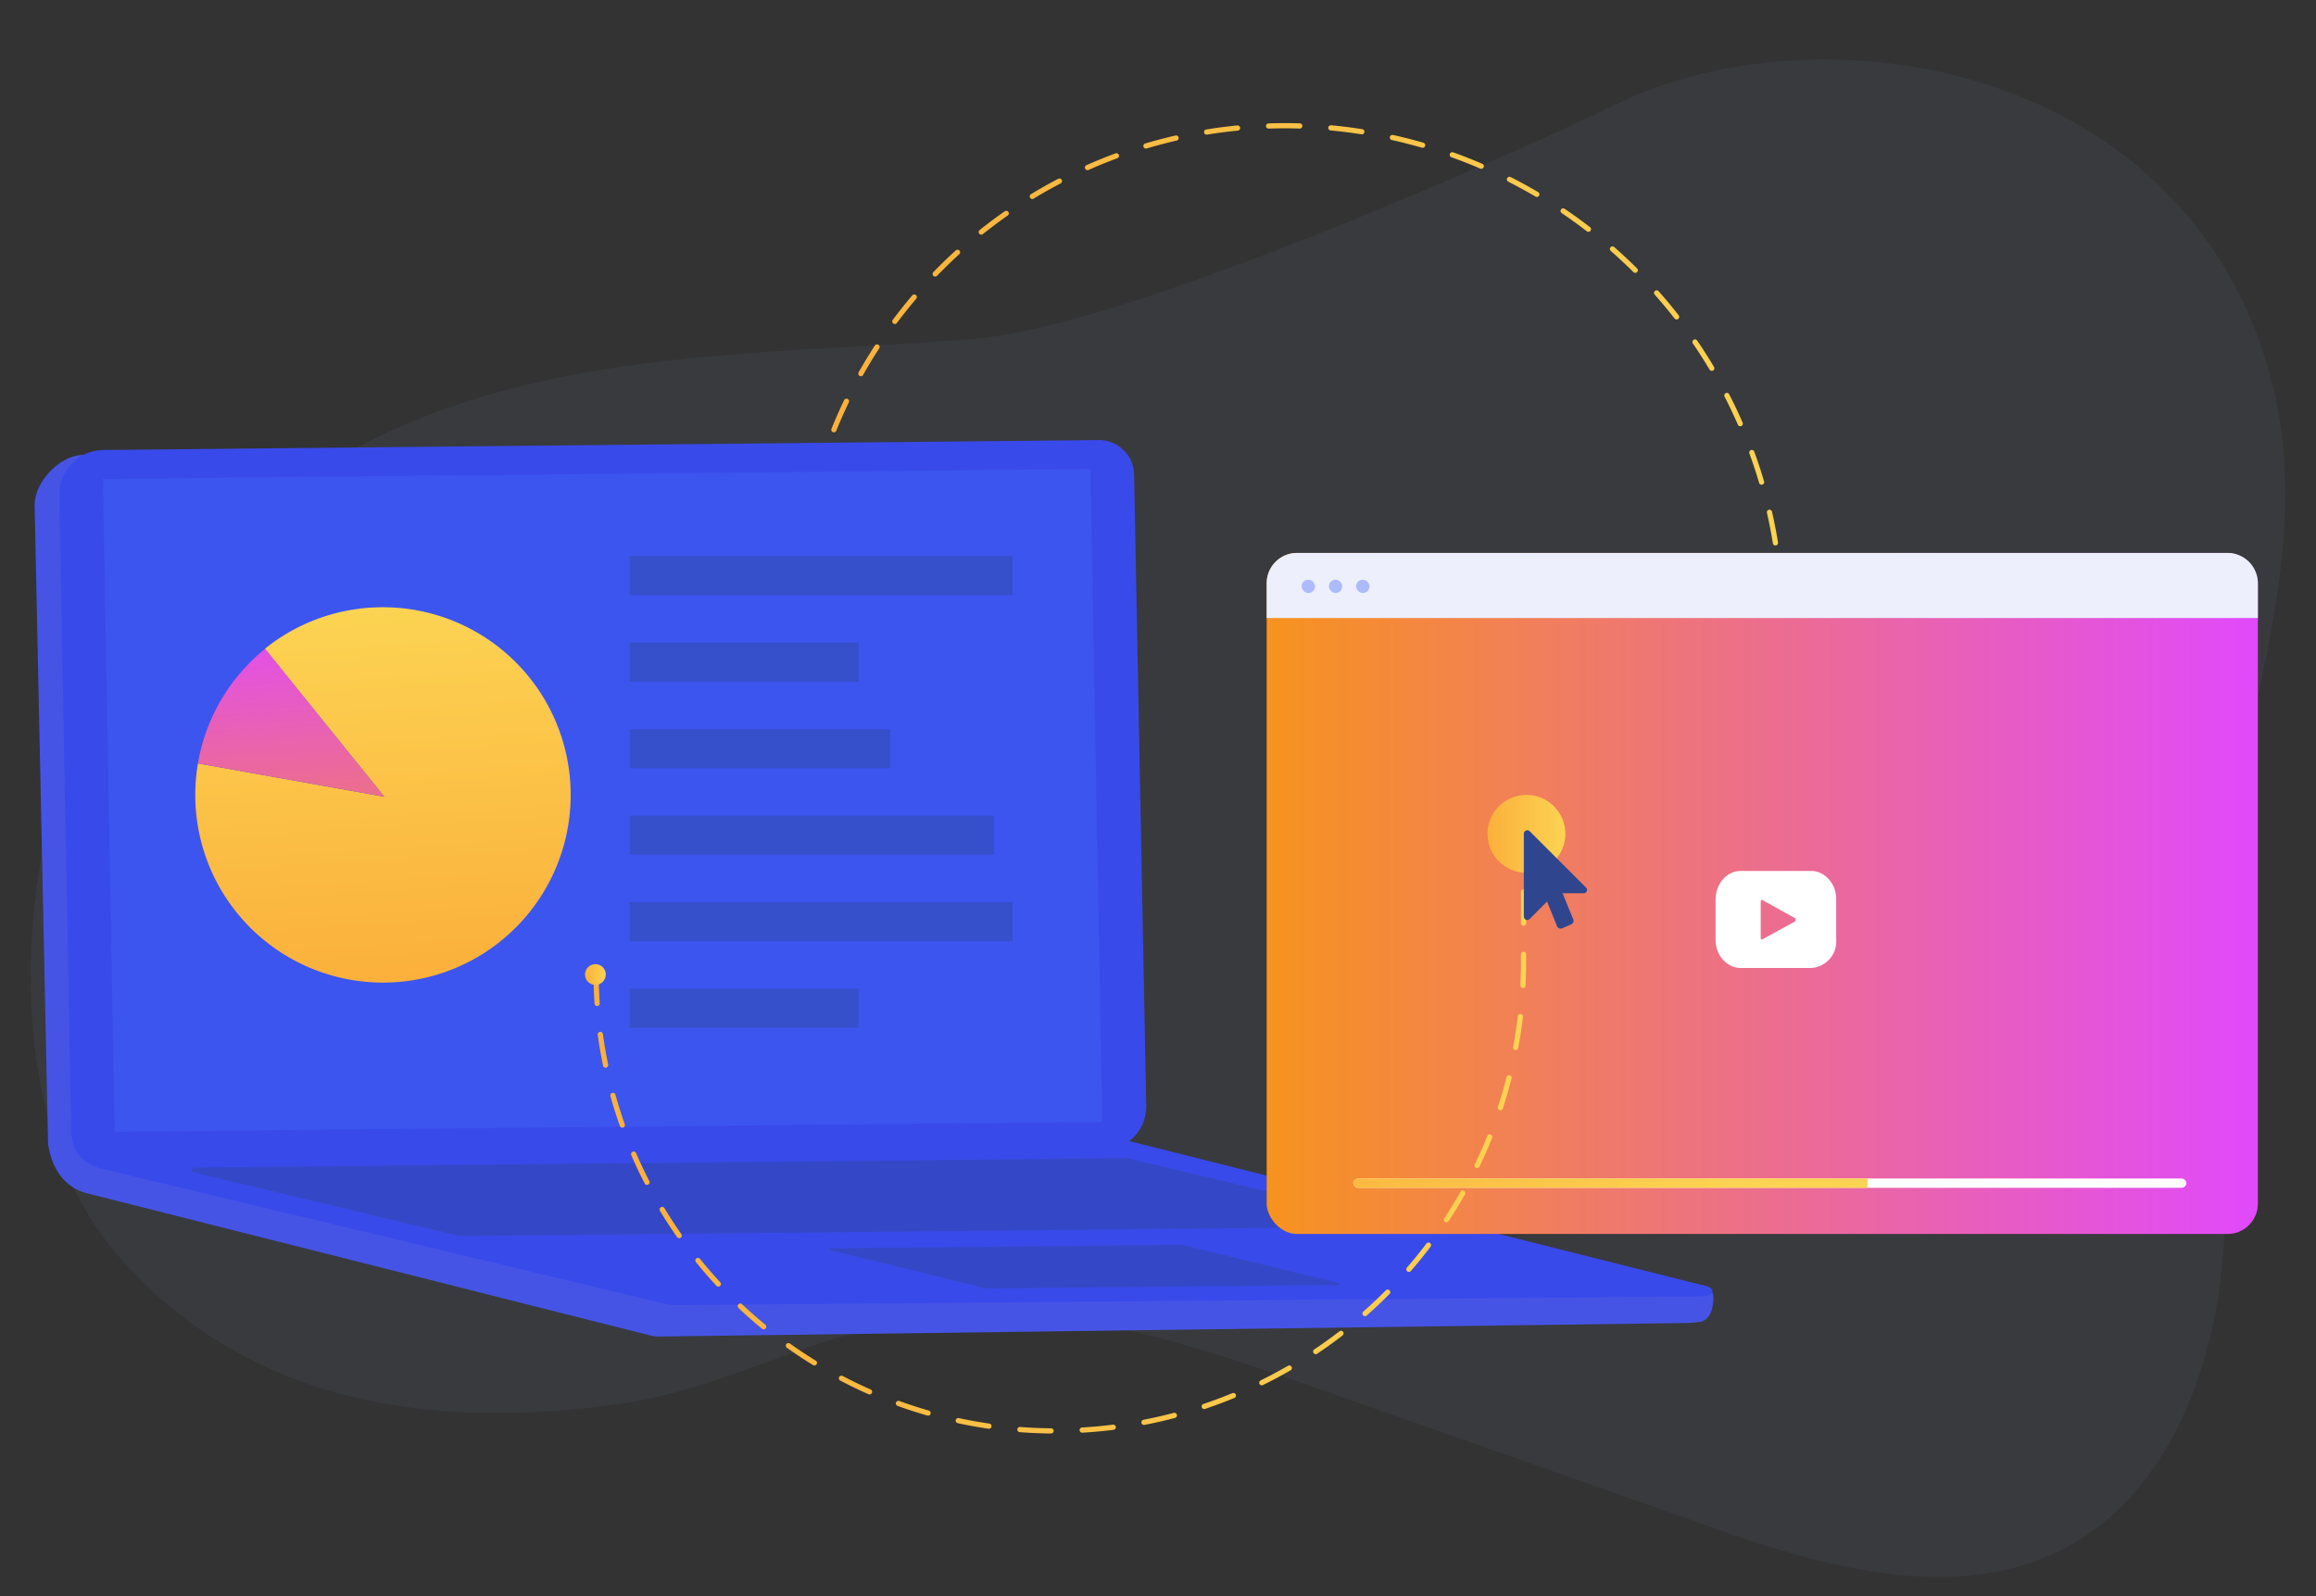 <svg viewBox="0 0 445.91 307.41" xmlns="http://www.w3.org/2000/svg" xmlns:xlink="http://www.w3.org/1999/xlink"><rect x="0" y="0" width="445.91" height="307.41" fill="#333333" stroke="none"/><defs><style>.g{isolation:isolate}.m{fill:#4367f9}.g{opacity:.38;fill:#2f468e}.n{fill:#fff}</style><linearGradient id="a" x1="153.22" x2="343.58" y1="84.71" y2="84.71" gradientUnits="userSpaceOnUse"><stop stop-color="#fbb03b" offset="0"/><stop stop-color="#fcd352" offset="1"/></linearGradient><linearGradient id="c" x1="13892" x2="13964" y1="1120.8" y2="1120.8" gradientTransform="rotate(-93.63 6547.266 7137.944)" xlink:href="#a"/><linearGradient id="b" x1="13892" x2="13964" y1="-2812.1" y2="-2812.1" gradientTransform="rotate(-93.63 7874.36 5723.092) scale(1 .61)" gradientUnits="userSpaceOnUse"><stop stop-color="#f7931e" offset="0"/><stop stop-color="#e149fc" offset="1"/></linearGradient><linearGradient id="d" x1="1127.1" x2="1318" y1="172.04" y2="172.04" gradientTransform="translate(-883.26)" xlink:href="#b"/><linearGradient id="e" x1="5887" x2="5888.4" y1="1724.1" y2="1724.1" gradientTransform="matrix(71.9 0 0 1.24 -423040 -1901.6)" xlink:href="#a"/><linearGradient id="f" x1="114.27" x2="293.83" y1="218.49" y2="218.49" xlink:href="#a"/><linearGradient id="g" x1="286.39" x2="301.38" y1="160.56" y2="160.56" xlink:href="#a"/><linearGradient id="h" x1="112.64" x2="116.63" y1="187.65" y2="187.65" xlink:href="#a"/></defs><path d="M427.14 249.25c2.43-16.18 1.17-32.56-.3-48.65-4.49-50.89 25.56-92 7.12-137.64-21.36-53-86.73-60.77-123.12-42.74-12.1 6-92.49 42.64-123.61 45.07C142.65 68.78 95 66.45 56 94c-19.9 14-38.54 34.31-45.46 59.61-8.09 29.44-6.43 66.39 11.62 87.5 25 29.27 60.78 34.41 97.46 29.18 18.25-2.62 35.51-12.31 53.66-15.8 27.61-5.33 54.93 3.87 81 13.08 25.36 8.92 50.83 17.84 76.19 26.85 24.78 8.72 54.34 16.48 75.9-2.42 11.69-10.28 18.33-26.56 20.77-42.75z" fill="#8fa9f7" opacity=".06"/><path d="M153.72 117.87a93.66 93.66 0 0 1 93.66-93.66 95.71 95.71 0 0 1 95.7 95.71v25.29" stroke="url(#a)" fill="none" stroke-linecap="round" stroke-linejoin="round" stroke-dasharray="6"/><path d="M6.67 97.32l2.59 123c1 6.27 4.44 8.61 7.28 9.41l108.81 27.46a2.66 2.66 0 0 0 .39.07c.25 0 .45.1.73.1l198.65-2.61c.17 0 2.19-.2 2.36-.24 2.3-.55 2.48-3.95 2.38-5a2.31 2.31 0 0 0-1.95-2L212.16 225.8c-.35 0-.58-.11-.93-.1l-71.78-.56 68.42-.12a8.64 8.64 0 0 0 8.47-8.48l-2.29-121.7a6.77 6.77 0 0 0-7.05-6.67l-190.9-.59c-4.6.05-9.49 5.25-9.43 9.74z" fill="#4654e6"/><path d="M11.4 95.13l2.28 121.71c-.19 6.54 4.2 7.82 6.19 8.3l108.8 26.07c.35 0 .58.11.93.11l198-1.68c2.66 0 2.73-1.71.53-2.08l-110.54-27.8h-.21a8.41 8.41 0 0 0 3.31-6.64L218.35 91.4a6.77 6.77 0 0 0-7-6.66L19.86 86.65a8.63 8.63 0 0 0-8.46 8.48z" fill="#394aea"/><path style="isolation:isolate" opacity=".38" fill="#4367f9" d="M209.95 90.31l-190.14 1.9 2.27 125.73 190.14-1.91z"/><path class="g" d="M268.5 235.23L217 223h-.12l-179.42 1.82c-.59 0-.78.83-.2.94L88.5 238l179.79-1.8c.6-.03.8-.98.21-.97zM257.83 247.07l-30.27-7.38-67.66.69c-.22 0-.3.32-.08.36l30.16 7.37 67.81-.68c.21-.01.26-.36.04-.36z"/><path d="M71.45 117a36.14 36.14 0 1 1-33.34 30L74 153.42l-23-28.49A36 36 0 0 1 71.45 117z" fill="url(#c)"/><path d="M51.05 124.93A36.22 36.22 0 0 0 38.11 147L74 153.42z" fill="url(#b)"/><rect x="243.88" y="106.47" width="190.84" height="131.14" rx="5.84" ry="5.84" fill="url(#d)"/><path d="M428.88 106.47H249.72a5.84 5.84 0 0 0-5.84 5.84V119h190.84v-6.72a5.84 5.84 0 0 0-5.84-5.81z" fill="#edeffc"/><g style="isolation:isolate" opacity=".38"><rect class="m" x="250.61" y="111.62" width="2.57" height="2.57" rx="1.28" ry="1.28"/><rect class="m" x="255.86" y="111.62" width="2.57" height="2.57" rx="1.28" ry="1.28"/><rect class="m" x="261.1" y="111.62" width="2.57" height="2.57" rx="1.28" ry="1.28"/></g><path class="n" d="M419.92 228.72H261.44a1 1 0 0 1-.89-.89 1 1 0 0 1 .89-.9h158.63a1 1 0 0 1 .9.9 1 1 0 0 1-1.05.89z"/><path d="M359.56 228.72h-98.12a1 1 0 0 1-.89-.89 1 1 0 0 1 .89-.9h98.12z" fill="url(#e)"/><path class="n" d="M353.53 180.89v-7.79c0-3-2.25-5.39-4.79-5.39h-13.63c-2.7 0-4.8 2.54-4.8 5.54V181c0 3 2.25 5.39 4.8 5.39h13.63a5.12 5.12 0 0 0 4.79-5.5zm-7.94-3.45l-6.29 3.45c-.15 0-.3 0-.3-.3v-7a.32.32 0 0 1 .3-.3l6.44 3.59c0 .12 0 .56-.15.56z"/><path d="M114.77 187.22a88.31 88.31 0 0 0 88.31 88.31 90.24 90.24 0 0 0 90.25-90.24v-23.85" stroke="url(#f)" fill="none" stroke-linecap="round" stroke-linejoin="round" stroke-dasharray="6"/><circle cx="293.89" cy="160.56" r="7.5" fill="url(#g)"/><path d="M304.85 172h-4l2.06 5.05a.71.71 0 0 1-.34.91l-1.84.81a.78.78 0 0 1-.92-.35l-1.95-4.82-3.32 3.33a.66.66 0 0 1-1.15-.46v-15.93a.67.67 0 0 1 1.15-.46l10.78 10.78a.65.65 0 0 1-.46 1.15z" style="isolation:isolate" fill="#2f468e"/><circle cx="114.63" cy="187.65" r="2" fill="url(#h)"/><path class="g" d="M121.24 107.08h73.75v7.52h-73.75zM121.24 140.4h50.16v7.52h-50.16zM121.24 123.74h44.07v7.52h-44.07zM121.24 157.06h70.11v7.52h-70.11zM121.24 173.72h73.75v7.52h-73.75zM121.24 190.38h44.07v7.52h-44.07z"/></svg>